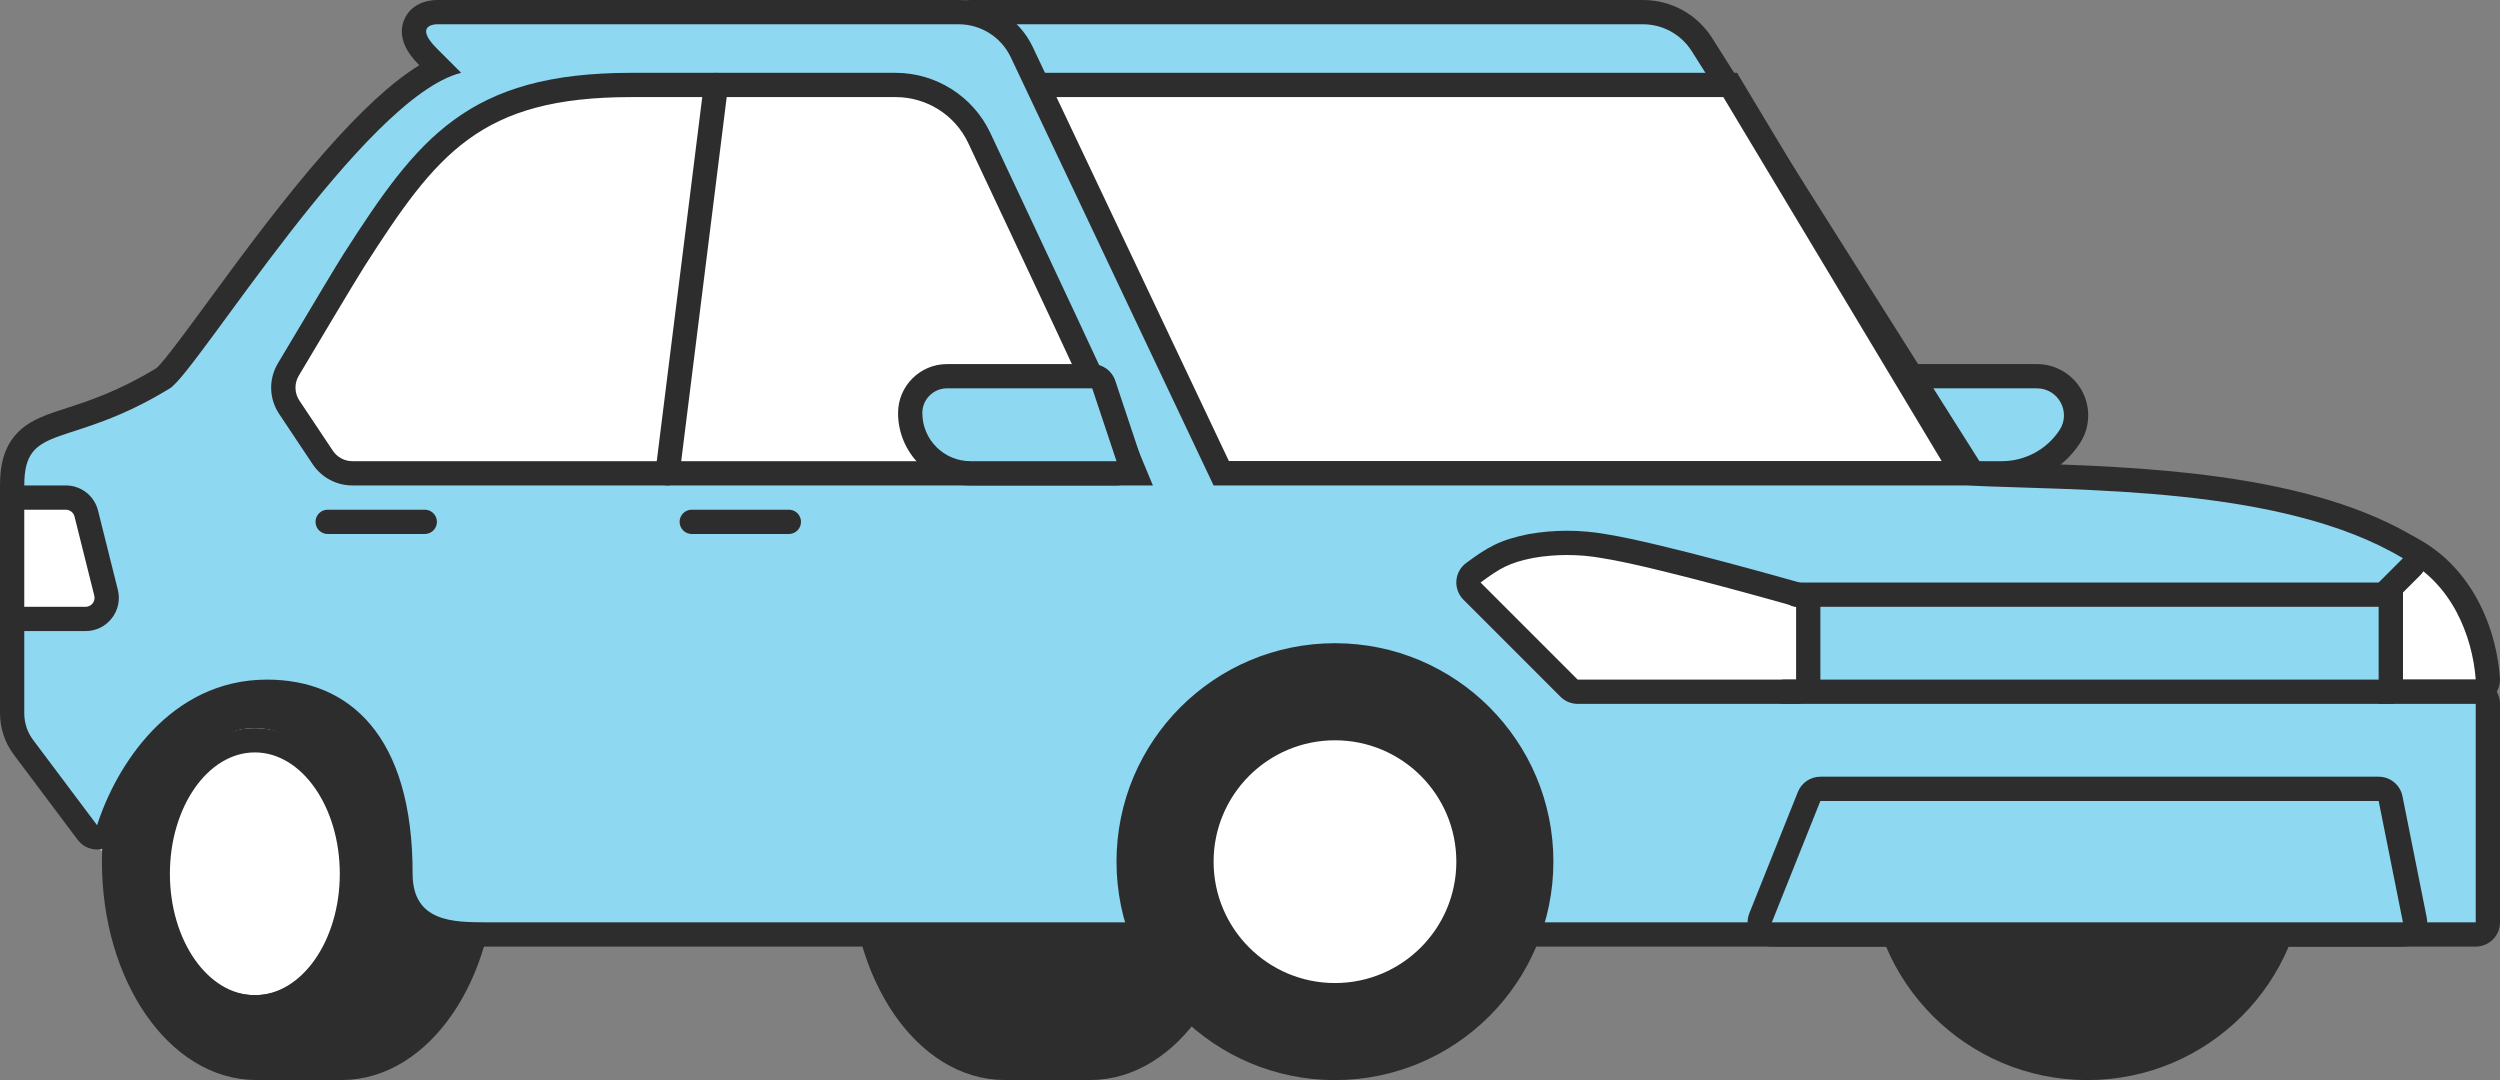 <svg xmlns="http://www.w3.org/2000/svg" width="129.078" height="55.767" viewBox="0 0 129.078 55.767">
  <rect x="0" y="0" width="129.078" height="55.767" fill="#808080" stroke="none"/>
  <g id="Sedan" transform="translate(64.539 28.197)">
    <g id="Group_1915" data-name="Group 1915" transform="translate(-63.286 -26.944)">
      <g id="Path_4237" data-name="Path 4237" transform="translate(23.812 4.57)" fill="#fff" stroke-linecap="round" stroke-linejoin="round">
        <path d="M 103.434 29.893 L 102.76 29.893 L 99 29.893 L 98.373 29.893 L 98.373 29.266 L 98.373 24.253 L 98.373 23 L 98.373 21.986 L 99.28 22.44 C 100.557 23.078 101.576 24.093 102.309 25.457 C 103.073 26.878 103.315 28.287 103.384 29.22 L 103.434 29.893 Z" stroke="none"/>
        <path d="M 99 23 L 99 29.266 L 102.76 29.266 C 102.592 27 101.506 24.253 99 23 M 99 21.747 C 99.192 21.747 99.384 21.791 99.56 21.879 C 100.935 22.566 102.076 23.701 102.861 25.16 C 103.677 26.678 103.936 28.18 104.009 29.173 C 104.035 29.521 103.915 29.863 103.678 30.119 C 103.441 30.374 103.108 30.519 102.76 30.519 L 99 30.519 C 98.308 30.519 97.747 29.958 97.747 29.266 L 97.747 23 C 97.747 22.566 97.972 22.162 98.341 21.934 C 98.542 21.81 98.771 21.747 99 21.747 Z" stroke="none" fill="#2d2d2d"/>
      </g>
      <g id="Path_4238" data-name="Path 4238" transform="translate(18.749 2.798)" fill="#8fd8f2" stroke-linecap="round" stroke-linejoin="round">
        <path d="M 83.354 20.386 L 79 20.386 L 78.373 20.386 L 78.373 19.76 L 78.373 16 L 78.373 15.373 L 79 15.373 L 85.166 15.373 C 85.913 15.373 86.597 15.783 86.949 16.442 C 87.301 17.101 87.262 17.896 86.847 18.516 C 86.069 19.687 84.762 20.386 83.354 20.386 Z" stroke="none"/>
        <path d="M 83.354 19.76 C 84.548 19.76 85.664 19.163 86.326 18.168 C 86.945 17.242 86.28 16 85.166 16 L 79 16 L 79 19.76 L 83.354 19.76 M 83.354 21.013 L 79 21.013 C 78.308 21.013 77.747 20.452 77.747 19.76 L 77.747 16 C 77.747 15.308 78.308 14.747 79 14.747 L 85.166 14.747 C 86.145 14.747 87.04 15.283 87.502 16.147 C 87.963 17.01 87.912 18.051 87.368 18.864 C 86.474 20.209 84.973 21.013 83.354 21.013 Z" stroke="none" fill="#2d2d2d"/>
      </g>
      <circle id="Ellipse_970" data-name="Ellipse 970" cx="10.652" cy="10.652" r="10.652" transform="translate(95.869 32.583)" fill="#2d2d2d" stroke="#2d2d2d" stroke-miterlimit="10" stroke-width="1.253"/>
      <path id="Path_4239" data-name="Path 4239" d="M12.039,27h4.414c4.054,0,7.34,4.77,7.34,10.652S20.507,48.3,16.453,48.3H12.039C7.985,48.3,4.7,43.535,4.7,37.652S7.985,27,12.039,27Z" transform="translate(-0.064 5.583)" fill="#2d2d2d" stroke="#2d2d2d" stroke-miterlimit="10" stroke-width="1.253"/>
      <ellipse id="Ellipse_971" data-name="Ellipse 971" cx="5.013" cy="6.893" rx="5.013" ry="6.893" transform="translate(6.893 36.342)" fill="#fff"/>
      <path id="Path_4240" data-name="Path 4240" d="M11.639,45.038C8.53,45.038,6,41.666,6,37.519S8.53,30,11.639,30s5.639,3.372,5.639,7.519S14.749,45.038,11.639,45.038Zm0-13.785c-2.419,0-4.386,2.811-4.386,6.266s1.968,6.266,4.386,6.266,4.386-2.811,4.386-6.266S14.058,31.253,11.639,31.253Z" transform="translate(0.266 6.342)" fill="#2d2d2d"/>
      <path id="Path_4241" data-name="Path 4241" d="M42.877,27H47.29c4.054,0,7.341,4.77,7.341,10.652S51.344,48.3,47.29,48.3H42.877c-4.054,0-7.341-4.77-7.341-10.652S38.823,27,42.877,27Z" transform="translate(7.744 5.583)" fill="#2d2d2d" stroke="#2d2d2d" stroke-miterlimit="10" stroke-width="1.253"/>
      <g id="Path_4242" data-name="Path 4242" transform="translate(8.874 -1)" fill="#8fd8f2" stroke-linecap="round" stroke-linejoin="round">
        <path d="M 92.518 25.437 L 91.381 25.437 L 51.279 25.437 L 50.882 25.437 L 50.712 25.079 L 39.434 1.268 L 39.01 0.373 L 40 0.373 L 74.701 0.373 C 75.945 0.373 77.084 1.002 77.749 2.054 L 91.91 24.476 L 92.518 25.437 Z" stroke="none"/>
        <path d="M 40 1 L 51.279 24.811 L 91.381 24.811 L 77.22 2.389 C 76.673 1.524 75.722 1 74.701 1 L 40 1 M 40 -0.253 L 74.701 -0.253 C 76.161 -0.253 77.499 0.484 78.279 1.719 L 92.44 24.141 C 92.684 24.527 92.699 25.016 92.478 25.415 C 92.258 25.815 91.837 26.064 91.381 26.064 L 51.279 26.064 C 50.794 26.064 50.353 25.785 50.146 25.347 L 38.867 1.536 C 38.684 1.148 38.711 0.693 38.941 0.33 C 39.171 -0.033 39.57 -0.253 40 -0.253 Z" stroke="none" fill="#2d2d2d"/>
      </g>
      <g id="Path_4243" data-name="Path 4243" transform="translate(9.128 -0.24)" fill="#fff" stroke-miterlimit="10">
        <path d="M 51.025 23.425 L 50.65 23.425 L 50.473 23.093 L 40.447 4.295 L 39.956 3.373 L 41 3.373 L 78.596 3.373 L 78.95 3.373 L 79.133 3.678 L 90.412 22.475 L 90.981 23.424 L 89.874 23.424 L 51.025 23.425 Z" stroke="none"/>
        <path d="M 41 4 L 51.025 22.798 L 89.874 22.798 L 78.596 4 L 41 4 M 38.911 2.747 L 79.305 2.747 L 92.088 24.051 L 50.274 24.051 L 38.911 2.747 Z" stroke="none" fill="#2d2d2d"/>
      </g>
      <g id="Path_4244" data-name="Path 4244" transform="translate(-1 -1)" fill="#8fd8f2" stroke-linecap="round" stroke-linejoin="round">
        <path d="M 128.199 47.995 L 127.572 47.995 L 24.811 47.995 L 24.762 47.994 C 23.889 47.989 22.9 47.983 22.055 47.617 C 20.973 47.149 20.424 46.222 20.424 44.862 C 20.428 41.347 19.63 38.765 18.051 37.185 C 16.91 36.042 15.389 35.463 13.532 35.463 C 11.469 35.463 9.636 36.278 8.084 37.886 C 6.905 39.108 5.911 40.807 5.357 42.545 L 4.988 43.704 L 4.258 42.731 L 0.955 38.326 C 0.58 37.826 0.373 37.207 0.373 36.583 L 0.373 24.811 C 0.373 22.387 1.574 21.998 3.392 21.408 C 4.555 21.031 6.147 20.514 8.192 19.263 C 8.527 19.044 9.819 17.282 10.959 15.728 C 12.666 13.401 14.791 10.504 16.978 8.013 C 19.139 5.552 20.934 3.985 22.427 3.263 L 21.861 2.696 C 21.446 2.281 20.925 1.655 21.191 1.012 C 21.443 0.404 22.162 0.373 22.304 0.373 L 49.241 0.373 C 50.629 0.373 51.908 1.183 52.501 2.436 L 62.803 24.184 L 101.255 24.184 L 101.271 24.184 L 101.286 24.185 C 102.123 24.226 103.076 24.256 104.085 24.287 C 107.027 24.379 110.687 24.493 114.247 24.988 C 118.461 25.573 121.696 26.57 124.135 28.033 L 124.823 28.446 L 124.255 29.013 L 123.186 30.083 L 123.186 35.463 L 127.572 35.463 L 128.199 35.463 L 128.199 36.089 L 128.199 47.368 L 128.199 47.995 Z" stroke="none"/>
        <path d="M 22.304 1 C 22.304 1 21.051 1 22.304 2.253 L 23.557 3.506 C 18.545 4.76 9.911 18.946 8.519 19.798 C 3.287 22.997 1 21.515 1 24.811 L 1 36.583 C 1 37.076 1.16 37.555 1.456 37.95 L 4.76 42.355 C 5.732 39.304 8.525 34.836 13.532 34.836 C 17.773 34.836 21.059 37.713 21.051 44.862 C 21.051 47.368 23.193 47.358 24.811 47.368 L 127.572 47.368 L 127.572 36.089 L 122.559 36.089 L 122.559 29.823 L 123.812 28.57 C 117.546 24.811 106.997 25.095 101.255 24.811 L 62.406 24.811 L 51.935 2.704 C 51.442 1.663 50.393 1 49.241 1 L 22.304 1 M 22.304 -0.253 L 49.241 -0.253 C 50.87 -0.253 52.372 0.697 53.067 2.169 L 63.199 23.557 L 101.255 23.557 C 101.276 23.557 101.296 23.558 101.317 23.559 C 102.148 23.6 103.099 23.63 104.105 23.661 C 107.061 23.753 110.74 23.868 114.333 24.367 C 118.633 24.965 121.945 25.988 124.457 27.496 C 124.788 27.694 125.009 28.034 125.056 28.417 C 125.103 28.8 124.971 29.183 124.699 29.456 L 123.812 30.342 L 123.812 34.836 L 127.572 34.836 C 128.264 34.836 128.825 35.397 128.825 36.089 L 128.825 47.368 C 128.825 48.06 128.264 48.621 127.572 48.621 L 24.811 48.621 C 24.808 48.621 24.805 48.621 24.803 48.621 L 24.759 48.621 C 23.872 48.615 22.768 48.609 21.806 48.192 C 20.89 47.796 19.798 46.896 19.798 44.862 C 19.8 43.107 19.591 41.58 19.177 40.322 C 18.811 39.21 18.283 38.303 17.608 37.627 C 16.588 36.607 15.217 36.089 13.532 36.089 C 11.645 36.089 9.964 36.84 8.535 38.321 C 7.42 39.477 6.479 41.085 5.954 42.736 C 5.811 43.183 5.431 43.513 4.968 43.591 C 4.506 43.669 4.038 43.482 3.757 43.107 L 0.454 38.702 C -0.002 38.094 -0.253 37.341 -0.253 36.583 L -0.253 24.811 C -0.253 23.989 -0.145 22.798 0.789 21.955 C 1.413 21.391 2.201 21.136 3.199 20.812 C 4.325 20.446 5.866 19.946 7.832 18.749 C 8.197 18.434 9.395 16.801 10.454 15.357 C 12.168 13.02 14.302 10.111 16.507 7.599 C 18.397 5.447 19.993 3.978 21.394 3.115 C 21.061 2.778 20.828 2.467 20.684 2.165 C 20.397 1.564 20.486 1.076 20.612 0.772 C 20.925 0.016 21.692 -0.253 22.304 -0.253 Z" stroke="none" fill="#2d2d2d"/>
      </g>
      <g id="Path_4245" data-name="Path 4245" transform="translate(14.191 4.536)" fill="#fff" stroke-linecap="round" stroke-linejoin="round">
        <path d="M 77.918 29.926 L 77.291 29.926 L 66.013 29.926 L 65.753 29.926 L 65.57 29.743 L 60.557 24.73 L 60.041 24.214 L 60.629 23.782 C 61.684 23.005 62.213 22.685 63.592 22.404 L 63.601 22.402 L 63.61 22.4 C 64.221 22.294 64.846 22.24 65.466 22.24 C 66.112 22.24 66.763 22.298 67.399 22.413 C 70.135 22.843 77.166 24.852 77.464 24.938 L 77.918 25.068 L 77.918 25.54 L 77.918 29.3 L 77.918 29.926 Z" stroke="none"/>
        <path d="M 65.466 22.867 C 64.881 22.867 64.296 22.917 63.717 23.017 C 62.465 23.273 62.03 23.529 61 24.287 L 66.013 29.3 L 77.291 29.3 L 77.291 25.54 C 77.291 25.54 70.018 23.457 67.295 23.031 C 66.69 22.922 66.078 22.867 65.466 22.867 M 65.466 21.614 C 66.147 21.614 66.832 21.675 67.504 21.795 C 70.282 22.234 77.337 24.25 77.636 24.335 C 78.174 24.489 78.545 24.981 78.545 25.54 L 78.545 29.3 C 78.545 29.992 77.984 30.553 77.291 30.553 L 66.013 30.553 C 65.68 30.553 65.362 30.421 65.127 30.186 L 60.114 25.173 C 59.856 24.915 59.723 24.557 59.75 24.192 C 59.778 23.828 59.963 23.494 60.257 23.278 C 61.37 22.459 61.972 22.095 63.466 21.79 C 63.478 21.787 63.49 21.785 63.503 21.783 C 64.149 21.671 64.81 21.614 65.466 21.614 Z" stroke="none" fill="#2d2d2d"/>
      </g>
      <line id="Line_2523" data-name="Line 2523" x1="5.013" transform="translate(34.463 25.69)" fill="#8fd8f2" stroke="#2d2d2d" stroke-linecap="round" stroke-linejoin="round" stroke-width="1.253"/>
      <line id="Line_2524" data-name="Line 2524" x1="5.013" transform="translate(15.665 25.69)" fill="#8fd8f2" stroke="#2d2d2d" stroke-linecap="round" stroke-linejoin="round" stroke-width="1.253"/>
      <g id="Path_4246" data-name="Path 4246" transform="translate(1.829 -0.24)" fill="#fff" stroke-miterlimit="10">
        <path d="M 55.504 23.424 L 54.564 23.424 L 15.111 23.424 C 14.495 23.424 13.922 23.118 13.581 22.605 L 11.858 20.021 C 11.462 19.428 11.441 18.679 11.804 18.067 C 13.736 14.819 14.874 12.924 15.188 12.435 C 17.099 9.452 18.614 7.222 20.715 5.687 C 22.906 4.087 25.616 3.373 29.501 3.373 L 43.16 3.373 C 45.001 3.373 46.696 4.447 47.478 6.109 C 49.593 10.599 54.573 21.19 55.143 22.557 L 55.504 23.424 Z" stroke="none"/>
        <path d="M 54.564 22.798 C 54.013 21.474 49.151 11.131 46.911 6.376 C 46.227 4.922 44.767 4 43.16 4 L 29.501 4 C 21.692 4 19.462 6.924 15.715 12.772 C 15.271 13.468 13.212 16.927 12.343 18.387 C 12.105 18.788 12.12 19.285 12.379 19.674 L 14.103 22.258 C 14.327 22.595 14.705 22.798 15.111 22.798 L 54.564 22.798 M 56.444 24.051 L 15.111 24.051 C 14.284 24.051 13.517 23.64 13.059 22.952 L 11.337 20.369 C 10.805 19.573 10.778 18.568 11.266 17.747 C 13.228 14.447 14.338 12.599 14.66 12.097 C 18.486 6.125 21.061 2.747 29.501 2.747 L 43.16 2.747 C 45.242 2.747 47.16 3.962 48.045 5.842 C 50.162 10.336 55.147 20.938 55.721 22.316 L 56.444 24.051 Z" stroke="none" fill="#2d2d2d"/>
      </g>
      <line id="Line_2525" data-name="Line 2525" x1="2.523" y2="19.275" transform="translate(33.072 3.447)" fill="none"/>
      <line id="Line_2526" data-name="Line 2526" y1="20.051" x2="2.506" transform="translate(33.209 3.133)" fill="#8fd8f2" stroke="#2d2d2d" stroke-linecap="round" stroke-linejoin="round" stroke-width="1.253"/>
      <g id="Path_4247" data-name="Path 4247" transform="translate(-1 4.064)" fill="#fff" stroke-miterlimit="10">
        <path d="M 4.166 26.639 L 1 26.639 L 0.373 26.639 L 0.373 26.013 L 0.373 21 L 0.373 20.373 L 1 20.373 L 3.144 20.373 C 3.646 20.373 4.081 20.713 4.202 21.2 L 5.223 25.286 C 5.305 25.614 5.233 25.955 5.025 26.221 C 4.817 26.487 4.504 26.639 4.166 26.639 Z" stroke="none"/>
        <path d="M 1 21 L 1 26.013 L 4.166 26.013 C 4.468 26.013 4.688 25.73 4.615 25.438 L 3.594 21.351 C 3.543 21.144 3.357 21 3.144 21 L 1 21 M -0.253 19.747 L 3.144 19.747 C 3.935 19.747 4.62 20.282 4.81 21.049 L 5.831 25.134 C 5.96 25.651 5.846 26.187 5.518 26.606 C 5.191 27.026 4.698 27.266 4.166 27.266 L -0.253 27.266 L -0.253 19.747 Z" stroke="none" fill="#2d2d2d"/>
      </g>
      <g id="Path_4248" data-name="Path 4248" transform="translate(8.368 2.798)" fill="#8fd8f2" stroke-linecap="round" stroke-linejoin="round">
        <path d="M 48.895 20.386 L 48.025 20.386 L 40.486 20.386 C 38.77 20.386 37.373 18.99 37.373 17.273 C 37.373 16.226 38.226 15.373 39.273 15.373 L 46.772 15.373 L 47.224 15.373 L 47.367 15.802 L 48.62 19.561 L 48.895 20.386 Z" stroke="none"/>
        <path d="M 39.273 16 C 38.57 16 38 16.57 38 17.273 C 38 18.647 39.113 19.76 40.486 19.76 L 48.025 19.76 L 46.772 16 L 39.273 16 M 39.273 14.747 L 46.772 14.747 C 47.312 14.747 47.791 15.092 47.961 15.604 L 49.214 19.363 C 49.342 19.745 49.278 20.166 49.042 20.492 C 48.807 20.819 48.428 21.013 48.025 21.013 L 40.486 21.013 C 38.424 21.013 36.747 19.335 36.747 17.273 C 36.747 15.88 37.88 14.747 39.273 14.747 Z" stroke="none" fill="#2d2d2d"/>
      </g>
      <line id="Line_2527" data-name="Line 2527" x2="30.703" transform="translate(91.483 29.45)" fill="#8fd8f2" stroke="#2d2d2d" stroke-linecap="round" stroke-linejoin="round" stroke-width="1.253"/>
      <line id="Line_2528" data-name="Line 2528" x2="31.33" transform="translate(90.856 34.463)" fill="#8fd8f2" stroke="#2d2d2d" stroke-linecap="round" stroke-linejoin="round" stroke-width="1.253"/>
      <g id="Group_1914" data-name="Group 1914" transform="translate(57.02 32.583)">
        <circle id="Ellipse_972" data-name="Ellipse 972" cx="10.652" cy="10.652" r="10.652" fill="#2d2d2d" stroke="#2d2d2d" stroke-miterlimit="10" stroke-width="1.253"/>
        <circle id="Ellipse_973" data-name="Ellipse 973" cx="6.893" cy="6.893" r="6.893" transform="translate(3.76 3.76)" fill="#fff" stroke="#2d2d2d" stroke-miterlimit="10" stroke-width="1.253"/>
      </g>
      <g id="Path_4249" data-name="Path 4249" transform="translate(17.23 7.102)" fill="#8fd8f2" stroke-linecap="round" stroke-linejoin="round">
        <path d="M 106.347 39.893 L 105.583 39.893 L 73 39.893 L 72.075 39.893 L 72.418 39.033 L 74.925 32.767 L 75.082 32.373 L 75.506 32.373 L 104.33 32.373 L 104.843 32.373 L 104.944 32.877 L 106.197 39.143 L 106.347 39.893 Z" stroke="none"/>
        <path d="M 105.583 39.266 L 104.33 33 L 75.506 33 L 73 39.266 L 105.583 39.266 M 105.583 40.519 L 73 40.519 C 72.584 40.519 72.195 40.313 71.962 39.969 C 71.729 39.624 71.682 39.187 71.836 38.801 L 74.343 32.535 C 74.533 32.059 74.994 31.747 75.506 31.747 L 104.33 31.747 C 104.927 31.747 105.441 32.168 105.559 32.754 L 106.812 39.02 C 106.885 39.388 106.79 39.77 106.552 40.06 C 106.314 40.351 105.958 40.519 105.583 40.519 Z" stroke="none" fill="#2d2d2d"/>
      </g>
    </g>
  </g>
</svg>
